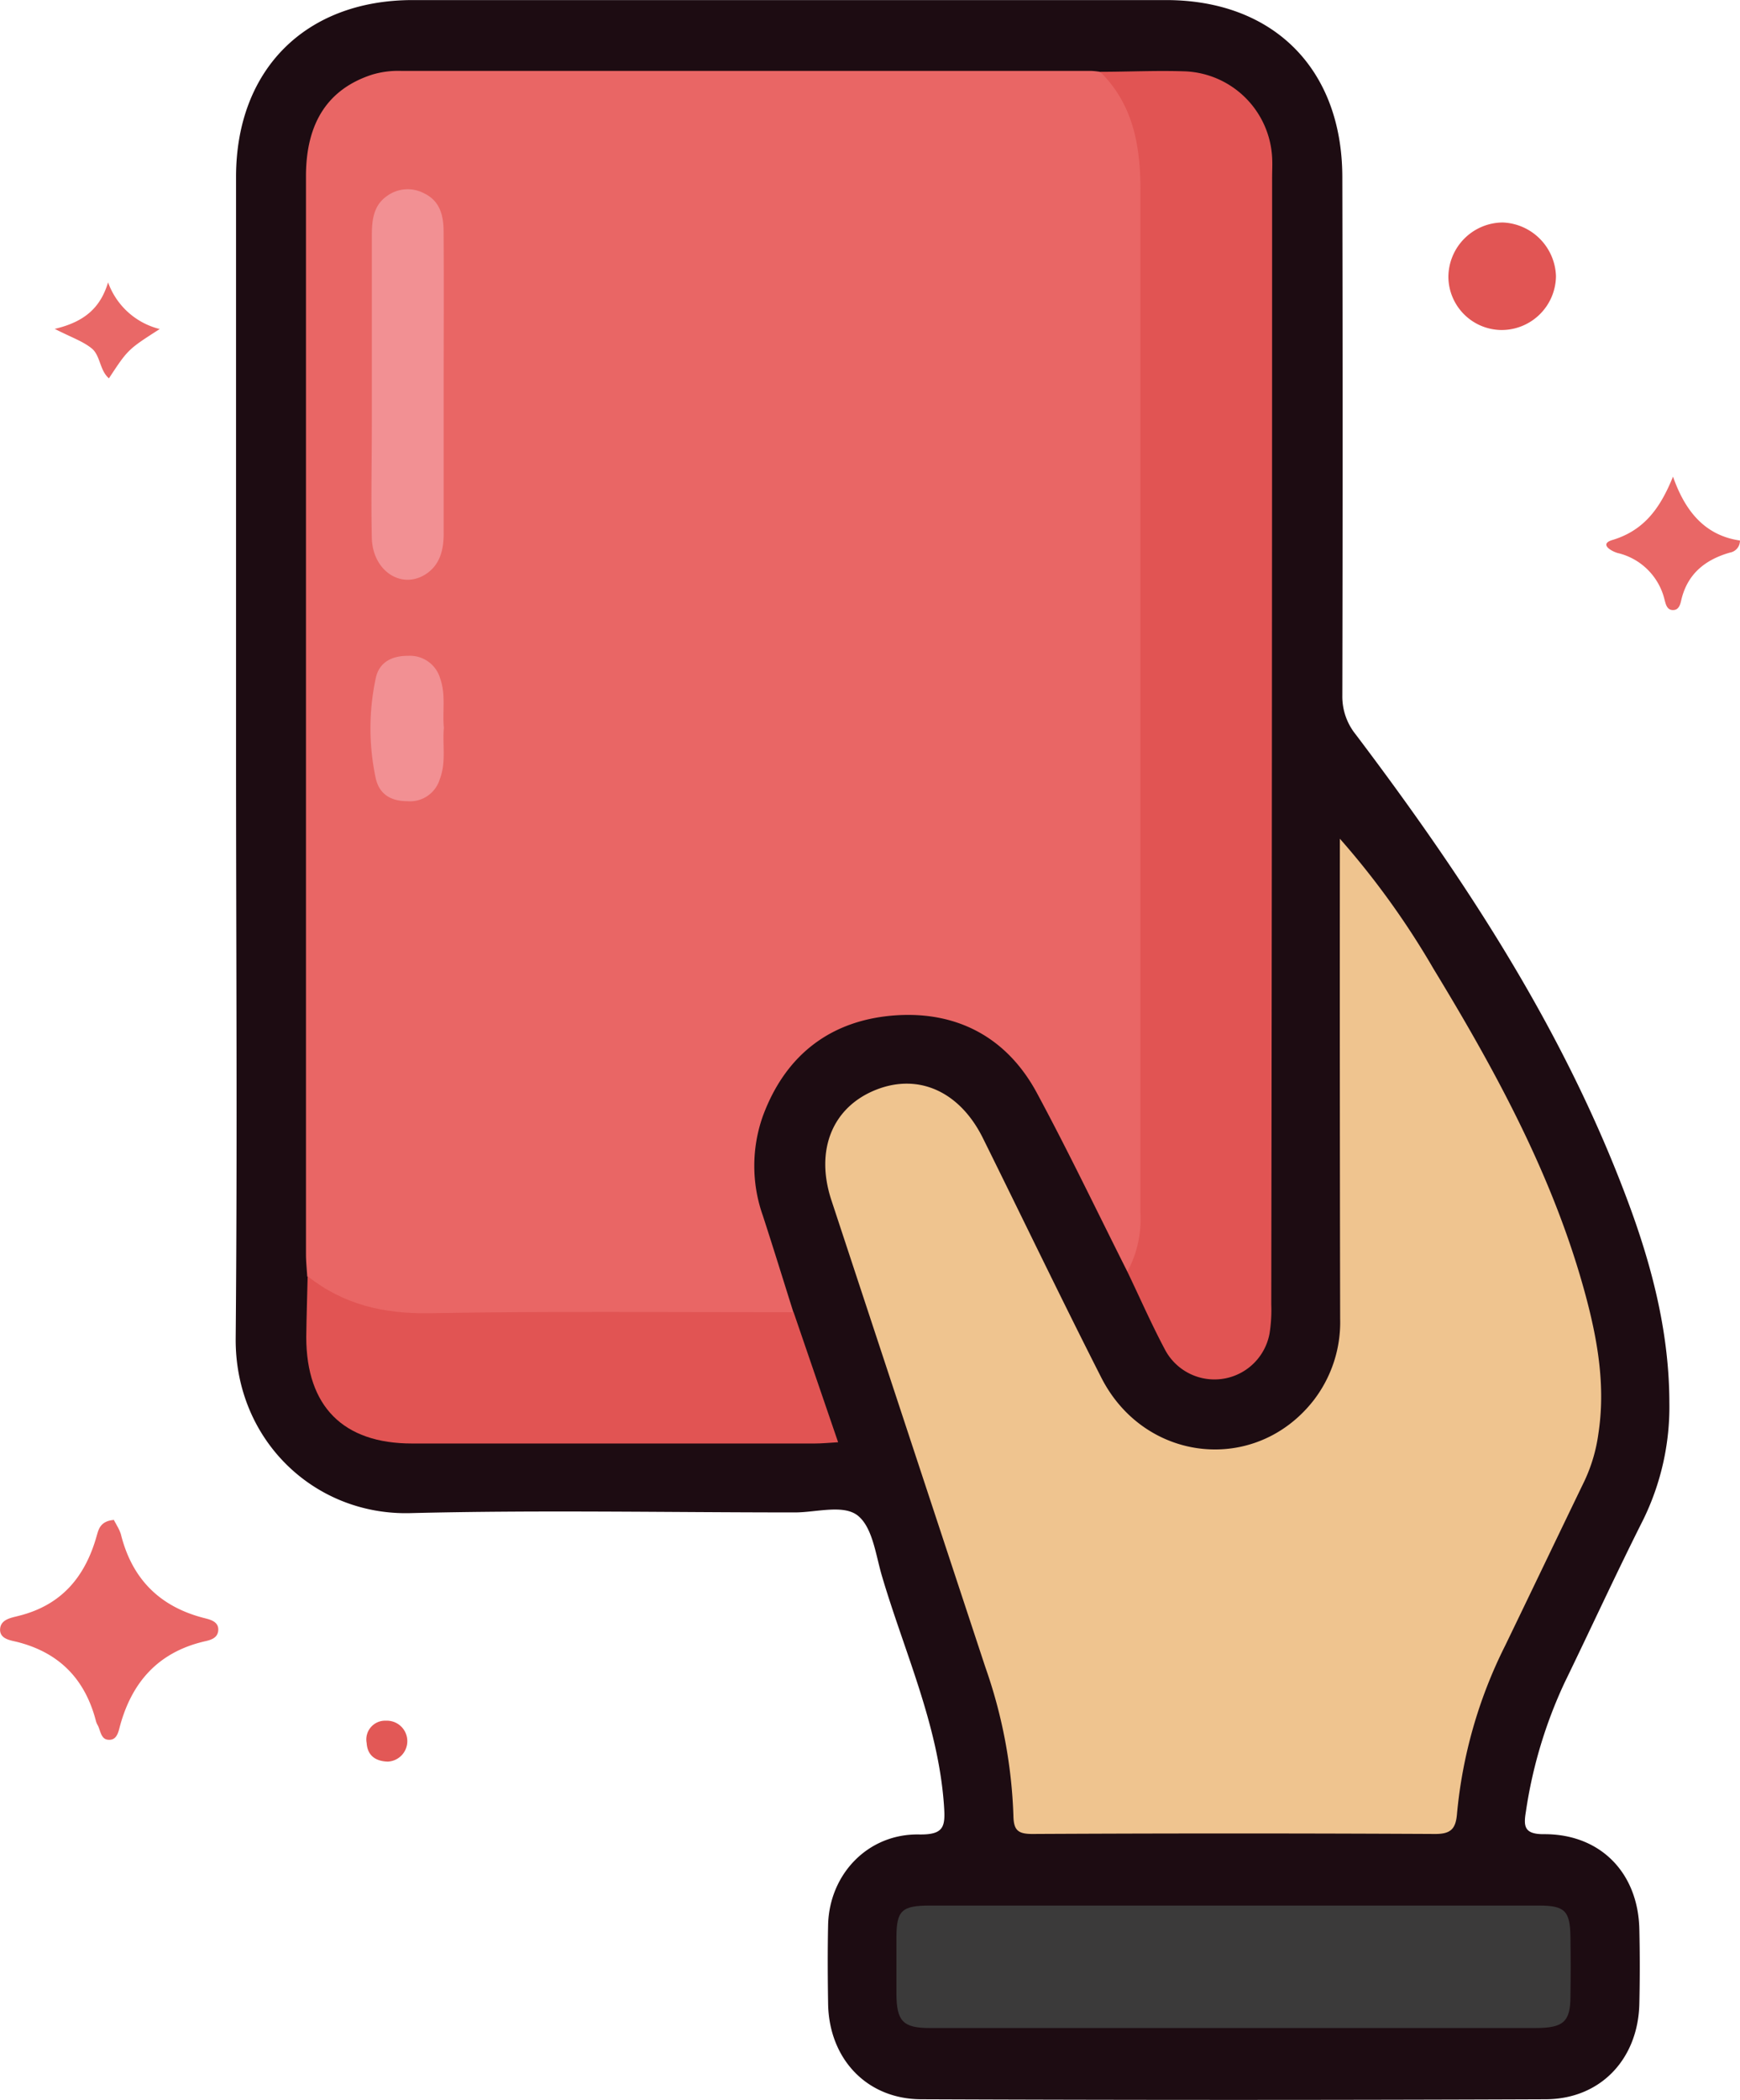 <svg id="Layer_1" data-name="Layer 1" xmlns="http://www.w3.org/2000/svg" viewBox="0 0 248.57 299.76"><defs><style>.cls-1{fill:#1d0c12;}.cls-2{fill:#e96666;}.cls-3{fill:#e15554;}.cls-4{fill:#e96766;}.cls-5{fill:#e96867;}.cls-6{fill:#e25856;}.cls-7{fill:#e96665;}.cls-8{fill:#efc48f;}.cls-9{fill:#e15453;}.cls-10{fill:#3b3a3a;}.cls-11{fill:#f29093;}</style></defs><path class="cls-1" d="M59.44,108.1V25.37C59.45,10.06,69.36.14,84.67.13q53.81,0,107.61,0c15.34,0,25.17,9.81,25.2,25.25q.08,37,0,74a8.61,8.61,0,0,0,1.91,5.58c15.88,21,30.19,42.84,39.28,67.74,3.25,8.93,5.51,18.08,5.53,27.64a36.62,36.62,0,0,1-3.78,16.81c-3.86,7.66-7.44,15.46-11.19,23.17a66.12,66.12,0,0,0-5.53,18.43c-.34,2.05-.26,3.21,2.56,3.2,8.06-.05,13.47,5.48,13.65,13.55q.12,5.34,0,10.67c-.18,7.87-5.53,13.59-13.36,13.62q-44.59.18-89.19,0c-7.83,0-13.21-5.79-13.34-13.63-.06-3.76-.08-7.54,0-11.3.2-7.24,5.72-13,13-12.87,3.64.06,3.76-1.18,3.55-4.19-.82-11.54-5.69-21.94-8.89-32.81-.87-3-1.31-6.76-3.36-8.47s-6-.49-9.08-.5c-18.31,0-36.63-.36-54.93.1-13.72.34-25.06-10.49-24.92-25C59.64,163.47,59.44,135.79,59.44,108.1Z" transform="translate(-25.72 -0.12)"/><path class="cls-2" d="M42,217.09c0,.08.25.46.44.84a6.16,6.16,0,0,1,.54,1.17c1.58,6.38,5.52,10.37,11.92,12,.84.21,2.08.5,2,1.74s-1.3,1.43-2.14,1.63c-6.47,1.57-10.18,5.78-11.89,12-.23.85-.43,2.13-1.71,2-1-.09-1.07-1.22-1.44-2a2.76,2.76,0,0,1-.27-.58c-1.53-6-5.19-9.84-11.27-11.38-.93-.23-2.42-.4-2.45-1.71,0-1.52,1.58-1.73,2.59-2,6.16-1.51,9.57-5.56,11.22-11.46C39.79,218.52,40,217.25,42,217.09Z" transform="translate(-25.72 -0.12)"/><path class="cls-3" d="M240.2,47.23a7.65,7.65,0,0,1-7.57-7.57,7.82,7.82,0,0,1,7.76-7.78A7.92,7.92,0,0,1,248,39.53,7.77,7.77,0,0,1,240.2,47.23Z" transform="translate(-25.72 -0.12)"/><path class="cls-4" d="M264.72,68.16c1.72,4.91,4.53,8.39,9.56,9.12A1.71,1.71,0,0,1,272.86,79c-3.5,1-6.06,3-6.95,6.74-.13.56-.3,1.39-1.07,1.46-1,.09-1.16-.86-1.34-1.52a9,9,0,0,0-6.7-6.62c-.93-.27-2.65-1.28-.75-1.85C260.67,75.82,262.93,72.56,264.72,68.16Z" transform="translate(-25.72 -0.12)"/><path class="cls-5" d="M33.54,47.07c4.24-1,6.52-3,7.62-6.64a10.53,10.53,0,0,0,7.38,6.66C44,50,44,50,41.28,54.13c-1.36-1.18-1.2-3.29-2.5-4.31S36,48.32,33.54,47.07Z" transform="translate(-25.72 -0.12)"/><path class="cls-6" d="M81.1,251.59c-1.74-.06-2.88-.86-3-2.65a2.68,2.68,0,0,1,2.76-3.19,2.92,2.92,0,1,1,.25,5.84Z" transform="translate(-25.72 -0.12)"/><path class="cls-7" d="M186.77,181.65c-4.29-8.52-8.41-17.13-12.93-25.52-4.22-7.82-11.24-11.62-20-11.08-9.26.58-15.87,5.53-19.14,14.39a21.23,21.23,0,0,0,0,14.22c1.49,4.58,2.91,9.18,4.36,13.78-1.09,1.16-2.56,1-3.93,1-17.44,0-34.88.1-52.32,0-5.22,0-10-1.55-13.2-6.13-.07-1.07-.18-2.15-.18-3.22q0-76.91,0-153.81c0-7.67,3.17-12.45,9.4-14.49A13,13,0,0,1,83,10.24h98.56a11.33,11.33,0,0,1,1.28.13c3.89,1.78,5.12,5.39,5.89,9.1a46.79,46.79,0,0,1,1,9.62q0,71.16,0,142.34a26.37,26.37,0,0,1-.81,7.35C188.54,180,188.45,181.42,186.77,181.65Z" transform="translate(-25.72 -0.12)"/><path class="cls-8" d="M217.13,119.85a116.74,116.74,0,0,1,13.39,18.59c9,14.79,17.29,30,21.79,46.88,1.69,6.36,2.77,12.82,1.75,19.46a23.15,23.15,0,0,1-2,6.77c-3.79,7.83-7.54,15.68-11.33,23.51a67.16,67.16,0,0,0-6.87,24c-.18,2.13-.88,2.87-3.13,2.86q-28.76-.15-57.52,0c-2.09,0-2.69-.54-2.72-2.66a70.7,70.7,0,0,0-4-21.13q-11-33.33-22-66.68c-2.36-7.16.15-13.3,6.39-15.77,6.08-2.4,12,.26,15.3,7,5.63,11.36,11.12,22.79,16.86,34.08,6.19,12.17,22,13.84,30.29,3.32a18.25,18.25,0,0,0,3.84-11.71Q217.1,154.12,217.13,119.85Z" transform="translate(-25.72 -0.12)"/><path class="cls-9" d="M186.77,181.65a15.76,15.76,0,0,0,1.87-8.33q0-73,0-146.08c0-6.18-1-12.22-5.76-16.87,4.08,0,8.18-.21,12.26-.06a13,13,0,0,1,12.31,12.26c.06,1,0,1.94,0,2.91q0,80.41-.12,160.84a21.49,21.49,0,0,1-.25,4.17,8,8,0,0,1-14.85,2.45C190.26,189.26,188.58,185.42,186.77,181.65Z" transform="translate(-25.72 -0.12)"/><path class="cls-10" d="M202.23,272.14h43.3c3.75,0,4.49.74,4.54,4.53q.06,4.2,0,8.4c0,3.66-1,4.55-5,4.55h-73c-4.53,0-9.05,0-13.57,0-3.78,0-4.69-1-4.72-4.82,0-2.7,0-5.39,0-8.08,0-3.91.77-4.58,4.83-4.58Z" transform="translate(-25.72 -0.12)"/><path class="cls-9" d="M69.67,182.3c5.11,4.06,10.88,5.39,17.42,5.28,17.34-.31,34.69-.13,52-.14,2.08,6.07,4.16,12.15,6.36,18.56-1.32.08-2.33.18-3.34.18q-28.75,0-57.53,0c-9.83,0-15.09-5.28-15.11-15.18C69.5,188.1,69.61,185.2,69.67,182.3Z" transform="translate(-25.72 -0.12)"/><path class="cls-11" d="M89.1,55.29q0,10.49,0,21c0,2.38-.55,4.55-2.66,5.86C83,84.25,79,81.6,78.84,77c-.13-5.48,0-11,0-16.45q0-13.38,0-26.77c0-2.19.2-4.35,2.22-5.72a5,5,0,0,1,5.21-.36c2.3,1.08,2.8,3.18,2.82,5.37C89.14,40.46,89.1,47.87,89.1,55.29Z" transform="translate(-25.72 -0.12)"/><path class="cls-11" d="M89.13,104c-.22,2.44.35,4.92-.58,7.33a4.43,4.43,0,0,1-4.63,3.16c-2.39,0-4-1-4.52-3.25a34.17,34.17,0,0,1,0-14.31c.49-2.34,2.38-3.2,4.6-3.19A4.49,4.49,0,0,1,88.61,97C89.43,99.34,88.9,101.69,89.13,104Z" transform="translate(-25.72 -0.12)"/></svg>